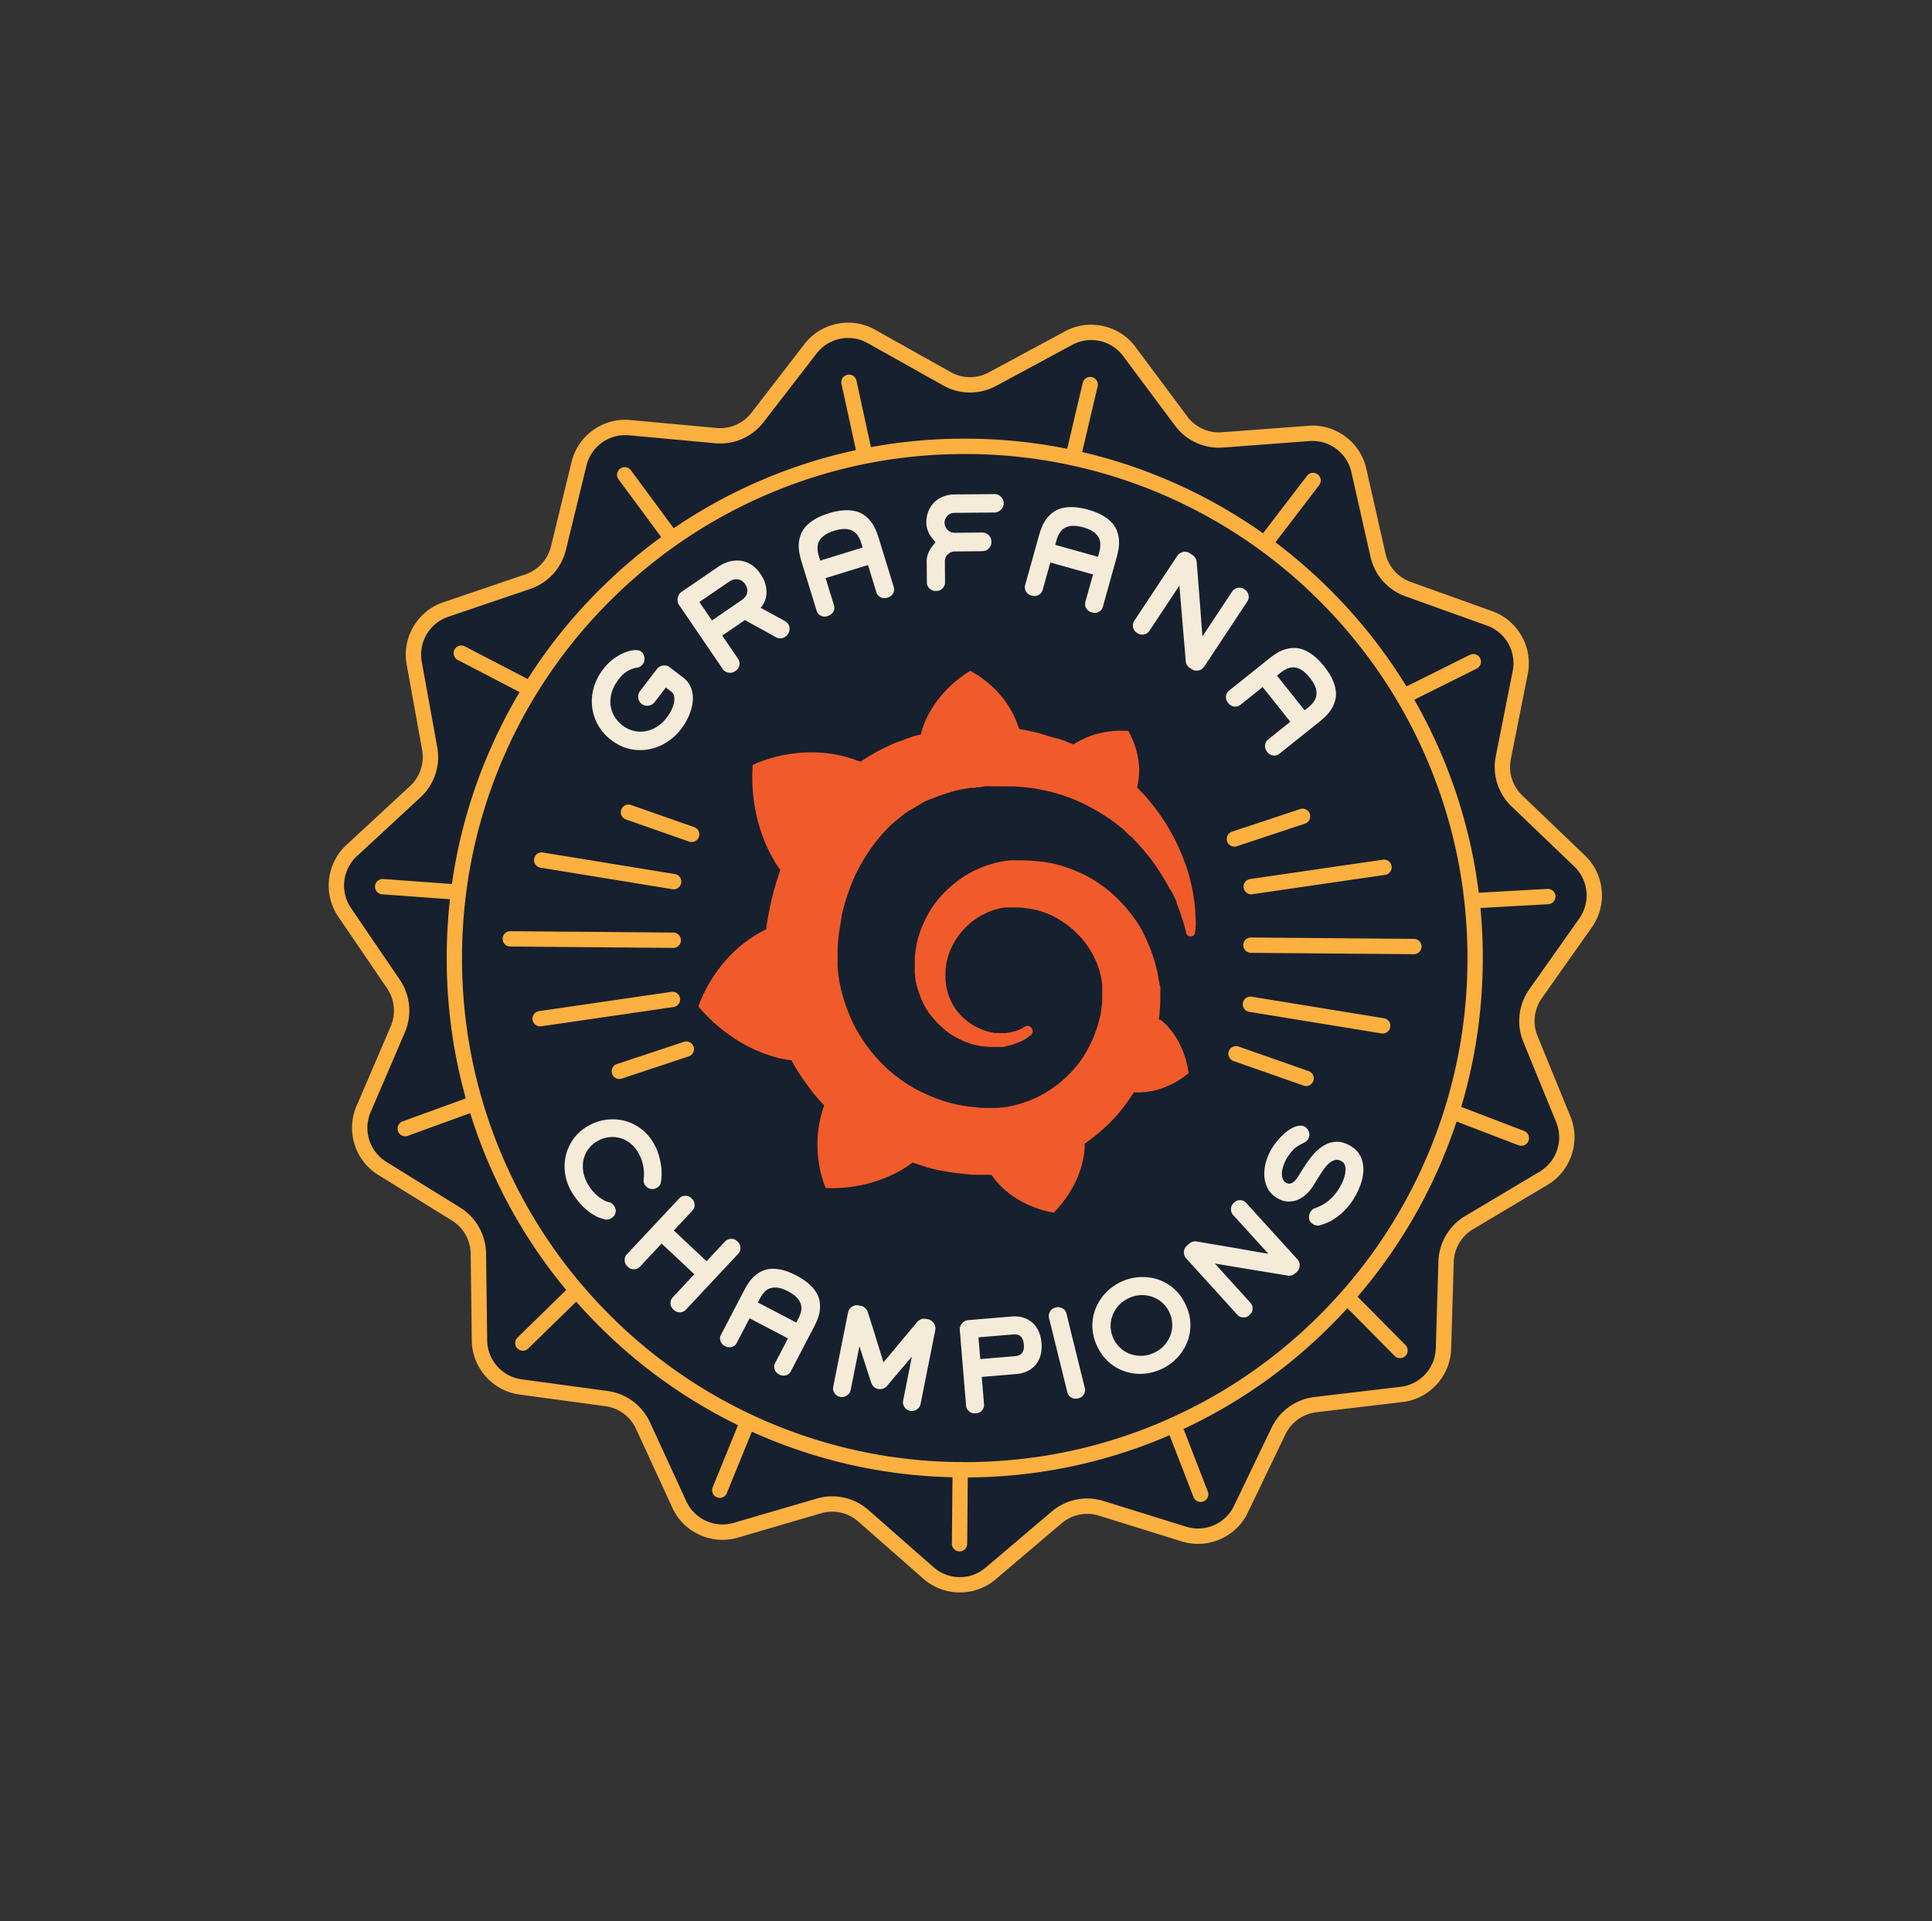 <svg xmlns="http://www.w3.org/2000/svg" width="182" height="181" fill="none"><rect width="100%" height="100%" fill="#333333" stroke="none"/><path fill="#17202E" d="m93.49 35.72 7.2-3.881a4.45 4.45 0 0 1 5.683 1.26l4.891 6.562a4.45 4.45 0 0 0 3.903 1.781l8.155-.611A4.455 4.455 0 0 1 128 44.297l1.805 7.988a4.46 4.46 0 0 0 2.843 3.218l7.696 2.762a4.46 4.46 0 0 1 2.867 5.073l-1.597 8.032a4.47 4.47 0 0 0 1.291 4.097l5.909 5.66a4.47 4.47 0 0 1 .559 5.803l-4.719 6.687a4.47 4.47 0 0 0-.485 4.27l3.1 7.577a4.47 4.47 0 0 1-1.845 5.529l-7.028 4.187a4.47 4.47 0 0 0-2.176 3.703l-.245 8.186a4.46 4.46 0 0 1-3.932 4.299l-8.12.963a4.46 4.46 0 0 0-3.491 2.495l-3.548 7.378a4.456 4.456 0 0 1-5.337 2.327l-7.809-2.429a4.45 4.45 0 0 0-4.202.858l-6.238 5.295a4.45 4.45 0 0 1-5.82-.05l-6.148-5.4a4.45 4.45 0 0 0-4.187-.929l-7.849 2.296a4.45 4.45 0 0 1-5.296-2.416l-3.422-7.437a4.46 4.46 0 0 0-3.449-2.555l-8.103-1.1a4.46 4.46 0 0 1-3.858-4.365l-.106-8.19a4.47 4.47 0 0 0-2.113-3.739l-6.956-4.305a4.47 4.47 0 0 1-1.751-5.56l3.228-7.524a4.47 4.47 0 0 0-.412-4.277l-4.605-6.766a4.47 4.47 0 0 1 .658-5.793l6.004-5.558a4.47 4.47 0 0 0 1.36-4.075l-1.46-8.058a4.465 4.465 0 0 1 2.952-5.023l7.742-2.632a4.46 4.46 0 0 0 2.897-3.169l1.94-7.956a4.46 4.46 0 0 1 4.737-3.387l8.143.75c1.517.14 3-.507 3.933-1.714l5.002-6.479a4.45 4.45 0 0 1 5.703-1.163l7.134 4.002a4.45 4.45 0 0 0 4.29.037z"/><path fill="#FBB040" d="M90.374 150.026a5.17 5.17 0 0 1-3.371-1.277l-6.148-5.4a3.71 3.71 0 0 0-3.51-.778l-7.849 2.295c-2.443.714-5.088-.492-6.153-2.807l-3.423-7.437a3.72 3.72 0 0 0-2.89-2.142l-8.103-1.1c-2.523-.342-4.45-2.522-4.482-5.072l-.106-8.189a3.72 3.72 0 0 0-1.77-3.133l-6.956-4.306c-2.165-1.34-3.04-4.117-2.035-6.459l3.228-7.524a3.73 3.73 0 0 0-.345-3.584l-4.605-6.766c-1.433-2.107-1.105-5 .764-6.73l6.005-5.559a3.73 3.73 0 0 0 1.14-3.415l-1.46-8.057c-.454-2.508 1.021-5.017 3.431-5.837l7.743-2.632a3.72 3.72 0 0 0 2.428-2.655l1.94-7.957c.603-2.477 2.97-4.17 5.505-3.935l8.143.75a3.72 3.72 0 0 0 3.297-1.437l5.001-6.479c1.558-2.017 4.407-2.598 6.626-1.352l7.134 4.002c1.12.629 2.465.64 3.596.03l7.201-3.88c2.241-1.208 5.08-.579 6.601 1.465l4.892 6.562a3.72 3.72 0 0 0 3.272 1.493l8.154-.611c2.538-.193 4.875 1.54 5.438 4.027l1.804 7.988a3.72 3.72 0 0 0 2.383 2.697l7.697 2.763c2.396.86 3.828 3.394 3.332 5.894l-1.597 8.032a3.72 3.72 0 0 0 1.082 3.433l5.909 5.66c1.84 1.761 2.119 4.66.65 6.742l-4.719 6.687a3.73 3.73 0 0 0-.405 3.579l3.099 7.577c.966 2.359.044 5.121-2.144 6.424l-7.027 4.187a3.72 3.72 0 0 0-1.824 3.103l-.245 8.186c-.077 2.549-2.041 4.696-4.567 4.995l-8.121.963a3.72 3.72 0 0 0-2.926 2.092l-3.548 7.378c-1.104 2.297-3.771 3.458-6.2 2.703l-7.809-2.429a3.71 3.71 0 0 0-3.523.719l-6.238 5.295a5.17 5.17 0 0 1-3.392 1.219zm-11.928-9.053a5.15 5.15 0 0 1 3.362 1.288l6.147 5.4a3.75 3.75 0 0 0 4.878.042l6.239-5.295a5.15 5.15 0 0 1 4.883-.997l7.808 2.429a3.755 3.755 0 0 0 4.473-1.949l3.548-7.378a5.15 5.15 0 0 1 4.057-2.899l8.121-.963a3.76 3.76 0 0 0 3.294-3.602l.246-8.187a5.16 5.16 0 0 1 2.529-4.301l7.027-4.187a3.766 3.766 0 0 0 1.547-4.635l-3.1-7.578a5.17 5.17 0 0 1 .563-4.96l4.719-6.689a3.77 3.77 0 0 0-.469-4.863l-5.909-5.66a5.16 5.16 0 0 1-1.5-4.76l1.597-8.031a3.765 3.765 0 0 0-2.403-4.251l-7.697-2.763a5.16 5.16 0 0 1-3.303-3.738l-1.804-7.988a3.76 3.76 0 0 0-3.921-2.906l-8.155.612a5.16 5.16 0 0 1-4.536-2.069l-4.891-6.562a3.75 3.75 0 0 0-4.762-1.057l-7.2 3.881a5.15 5.15 0 0 1-4.984-.042l-7.134-4.002a3.754 3.754 0 0 0-4.78.975l-5.001 6.478a5.15 5.15 0 0 1-4.57 1.992l-8.143-.75a3.76 3.76 0 0 0-3.97 2.839l-1.94 7.956a5.16 5.16 0 0 1-3.366 3.681l-7.742 2.632a3.76 3.76 0 0 0-2.475 4.21l1.46 8.058a5.16 5.16 0 0 1-1.58 4.734l-6.004 5.558a3.77 3.77 0 0 0-.552 4.854l4.605 6.767a5.17 5.17 0 0 1 .478 4.97l-3.228 7.525a3.764 3.764 0 0 0 1.468 4.658l6.956 4.306a5.17 5.17 0 0 1 2.456 4.344l.106 8.189a3.76 3.76 0 0 0 3.233 3.658l8.103 1.1a5.16 5.16 0 0 1 4.007 2.968l3.423 7.437a3.754 3.754 0 0 0 4.439 2.025l7.848-2.296a5.2 5.2 0 0 1 1.505-.211z"/><path fill="#17202E" d="M90.458 140.211c27.513.234 50.006-21.94 50.24-49.526s-21.88-50.139-49.392-50.372S41.3 62.253 41.066 89.84c-.234 27.586 21.88 50.138 49.392 50.371"/><path fill="#FBB040" d="M90.466 139.189c-6.587-.056-12.967-1.404-18.962-4.007a48.6 48.6 0 0 1-15.423-10.617 48.8 48.8 0 0 1-10.325-15.641c-2.494-6.055-3.73-12.474-3.674-19.079.056-6.604 1.401-13.001 3.997-19.013a48.8 48.8 0 0 1 10.59-15.463 48.6 48.6 0 0 1 15.6-10.355 48.4 48.4 0 0 1 19.028-3.684 48.4 48.4 0 0 1 18.962 4.007 48.6 48.6 0 0 1 15.423 10.617 48.8 48.8 0 0 1 10.325 15.641c2.494 6.055 3.73 12.474 3.674 19.079-.056 6.604-1.401 13.001-3.997 19.013a48.8 48.8 0 0 1-10.589 15.463 48.6 48.6 0 0 1-15.601 10.355 48.4 48.4 0 0 1-19.028 3.684m.818-96.413c-6.393-.054-12.606 1.148-18.464 3.575A47.2 47.2 0 0 0 57.68 56.4a47.3 47.3 0 0 0-10.277 15.007c-2.518 5.832-3.824 12.04-3.878 18.452s1.144 12.639 3.564 18.515a47.3 47.3 0 0 0 10.021 15.18 47.2 47.2 0 0 0 14.968 10.303 46.95 46.95 0 0 0 18.4 3.888c6.394.054 12.607-1.148 18.465-3.575a47.2 47.2 0 0 0 15.14-10.048 47.3 47.3 0 0 0 10.277-15.008 47.3 47.3 0 0 0 3.878-18.452c.054-6.411-1.144-12.639-3.565-18.515a47.3 47.3 0 0 0-10.02-15.18 47.2 47.2 0 0 0-14.968-10.303 47 47 0 0 0-18.4-3.888"/><path fill="#F5EBD9" d="M65.094 64.79q.214.555.17 1.205-.044.651-.332 1.352a6 6 0 0 1-.795 1.364q-.536.698-1.297 1.194a4.7 4.7 0 0 1-1.642.676 4.5 4.5 0 0 1-1.82-.01q-.942-.19-1.828-.873a4.55 4.55 0 0 1-1.764-3.058 4.7 4.7 0 0 1 .136-1.82 5.1 5.1 0 0 1 .896-1.768 4.87 4.87 0 0 1 2.09-1.6q.507-.194.905-.204.397-.01.57.12.271.21.323.573a.82.82 0 0 1-.156.636.82.82 0 0 1-.567.328q-.375.057-.821.291t-.891.814q-.465.607-.645 1.226-.18.618-.109 1.192t.363 1.065q.294.49.763.854.444.341.984.49t1.099.067a3 3 0 0 0 1.096-.397 3.5 3.5 0 0 0 .982-.895q.292-.382.467-.758.174-.378.229-.703a1.5 1.5 0 0 0-.002-.578.64.64 0 0 0-.23-.385l-.543-.418-1.064 1.387a.86.86 0 0 1-.576.328.89.89 0 0 1-.642-.17.82.82 0 0 1-.315-.573.85.85 0 0 1 .164-.638l1.585-2.066a.85.85 0 0 1 .583-.338q.36-.046.632.162l1.285.988q.499.383.713.938zM71.628 54.058q.36.528.483 1.012.122.483.091.892-.03.41-.19.746-.158.337-.355.555l2.287 1.245q.172.09.294.27.193.282.122.643a.881.881 0 0 1-1.308.596q-.385-.221-.734-.418a28 28 0 0 0-.696-.381 42 42 0 0 1-.704-.384 77 77 0 0 1-.743-.418l-2.138 1.464 1.487 2.18a.8.8 0 0 1 .129.604.78.78 0 0 1-.34.524l-.085.059a.8.8 0 0 1-.606.123.77.77 0 0 1-.53-.33l-4.126-6.05a.8.8 0 0 1-.126-.315.96.96 0 0 1 .123-.659.8.8 0 0 1 .232-.249l3.497-2.392a3.4 3.4 0 0 1 .973-.458q.52-.149 1.049-.095t1.022.353q.492.3.893.884zm-1.432.98a1.1 1.1 0 0 0-.347-.337.95.95 0 0 0-.403-.126q-.211-.015-.407.05a1.4 1.4 0 0 0-.366.183l-2.79 1.909 1.184 1.737 2.79-1.91q.45-.309.532-.71.079-.4-.191-.796zM84.127 55.908a.8.8 0 0 1-.472.379l-.097.03a.8.8 0 0 1-.596-.05.75.75 0 0 1-.412-.489l-.783-2.545-3.992 1.231.783 2.546a.75.75 0 0 1-.066.636.82.82 0 0 1-.465.377l-.097.031a.8.8 0 0 1-.602-.047.76.76 0 0 1-.406-.491L75.5 52.895a7 7 0 0 1-.203-.835 3.4 3.4 0 0 1-.046-.853 3 3 0 0 1 .18-.833q.148-.412.477-.775.33-.365.859-.684t1.314-.56a6 6 0 0 1 1.402-.278q.615-.035 1.093.082.478.115.831.372.354.256.617.587.263.332.44.732t.301.804l1.421 4.622a.76.76 0 0 1-.06.634zm-2.997-4.75a2.7 2.7 0 0 0-.311-.682q-.194-.299-.498-.463a1.6 1.6 0 0 0-.726-.175q-.424-.014-1.005.166-.582.179-.925.428-.344.25-.502.556a1.35 1.35 0 0 0-.15.662q.008.356.125.74l.132.425 3.992-1.231zM94.552 47.387a.7.7 0 0 1-.059.337.94.94 0 0 1-.47.484.8.8 0 0 1-.33.077l-3.766.033a.907.907 0 0 0-.71.316.97.97 0 0 0-.24.619q.001.16.065.325a.97.97 0 0 0 .484.527q.178.09.418.088l2.51-.022q.468-.005.706.268a.9.9 0 0 1 .238.604.9.9 0 0 1-.23.608q-.231.276-.698.28l-2.511.023a.94.94 0 0 0-.71.309.9.9 0 0 0-.18.298.9.9 0 0 0-.06.315l.017 1.977a.78.78 0 0 1-.233.574.77.77 0 0 1-.564.245l-.103-.001a.76.76 0 0 1-.568-.233.78.78 0 0 1-.244-.57l-.017-1.978a1.9 1.9 0 0 1 .076-.56q.077-.264.2-.487.124-.225.277-.415t.288-.339a6 6 0 0 1-.294-.34 3 3 0 0 1-.284-.42 2.5 2.5 0 0 1-.21-.496 2 2 0 0 1-.084-.564 2.8 2.8 0 0 1 .21-1.151q.218-.499.584-.84a2.5 2.5 0 0 1 .848-.516 3 3 0 0 1 1.006-.18l3.767-.033a.81.81 0 0 1 .606.252q.254.256.268.587zM103.507 57.645a.8.8 0 0 1-.6.063l-.098-.027a.82.82 0 0 1-.476-.364.75.75 0 0 1-.082-.634l.715-2.565-4.023-1.125-.715 2.565a.75.75 0 0 1-.398.5.8.8 0 0 1-.595.065l-.098-.027a.8.8 0 0 1-.481-.366.76.76 0 0 1-.078-.632l1.3-4.658q.112-.407.28-.812.165-.404.42-.743t.6-.603q.348-.265.821-.394a3.8 3.8 0 0 1 1.091-.11 6 6 0 0 1 1.409.239q.79.221 1.328.526.537.305.876.66.339.357.498.763.16.407.202.828.042.422-.024.854a7 7 0 0 1-.181.84l-1.298 4.657a.76.76 0 0 1-.393.501m.042-5.62a2.7 2.7 0 0 0 .106-.74 1.36 1.36 0 0 0-.167-.66 1.6 1.6 0 0 0-.516-.541q-.35-.24-.936-.404-.585-.164-1.009-.14t-.722.197q-.298.171-.484.475a2.7 2.7 0 0 0-.293.689l-.12.43 4.024 1.125.119-.43zM112.905 63.163a.82.82 0 0 1-.652-.125l-.17-.113a.82.82 0 0 1-.384-.653l-.151-1.808q-.075-.865-.147-1.722-.073-.858-.145-1.736-.073-.878-.154-1.837l-2.82 4.258a.78.78 0 0 1-.515.346.77.77 0 0 1-.605-.115l-.084-.056a.77.77 0 0 1-.34-.514.78.78 0 0 1 .117-.607l4.037-6.097a.86.86 0 0 1 .553-.38.82.82 0 0 1 .656.128l.248.165a.905.905 0 0 1 .383.666q.072.884.14 1.745l.134 1.723q.068.862.13 1.731.06.872.141 1.787l2.795-4.22a.7.7 0 0 1 .23-.224 1 1 0 0 1 .288-.117.75.75 0 0 1 .311-.007q.158.03.289.117l.085.056a.77.77 0 0 1 .344.517q.063.329-.122.604l-4.055 6.126a.83.83 0 0 1-.54.362zM119.93 71.176a.8.8 0 0 1-.523-.3l-.064-.08a.82.82 0 0 1-.172-.574.75.75 0 0 1 .304-.562l2.077-1.662-2.606-3.269-2.078 1.662a.75.75 0 0 1-.615.172.81.81 0 0 1-.521-.296l-.064-.08a.8.8 0 0 1-.176-.578.75.75 0 0 1 .307-.558l3.772-3.017q.329-.262.701-.495.371-.23.774-.355.404-.127.839-.138t.896.161q.46.175.949.55t1.003 1.019q.513.642.77 1.205.257.56.326 1.048.066.488-.04.91-.109.424-.321.79a3.3 3.3 0 0 1-.518.678q-.307.311-.638.575l-3.772 3.016a.76.76 0 0 1-.611.176zm3.315-4.534q.313-.249.519-.54.207-.29.248-.632a1.6 1.6 0 0 0-.102-.742q-.144-.399-.523-.876-.38-.475-.736-.705a1.6 1.6 0 0 0-.7-.264 1.36 1.36 0 0 0-.67.103 2.7 2.7 0 0 0-.641.387l-.347.278 2.606 3.27.348-.278zM57.588 114.775a.9.9 0 0 1-.314.117.7.7 0 0 1-.35-.031 3.2 3.2 0 0 1-.876-.334 5 5 0 0 1-.827-.577 6 6 0 0 1-.746-.77 8 8 0 0 1-.629-.899 4.63 4.63 0 0 1-.563-3.323q.18-.84.685-1.582a4.2 4.2 0 0 1 1.357-1.253 4.6 4.6 0 0 1 3.425-.553 4.44 4.44 0 0 1 2.788 2.074q.33.557.507 1.14.174.585.238 1.107.065.522.038.934a4 4 0 0 1-.08.627.6.6 0 0 1-.137.271 1 1 0 0 1-.22.177.8.8 0 0 1-.64.092.81.81 0 0 1-.506-.381.7.7 0 0 1-.105-.295 1.8 1.8 0 0 1 .023-.385q.017-.165.01-.429a4.2 4.2 0 0 0-.239-1.257 4 4 0 0 0-.34-.72q-.27-.45-.687-.792a2.69 2.69 0 0 0-2.038-.593q-.585.065-1.179.421-.43.259-.748.684a2.65 2.65 0 0 0-.451.96q-.134.537-.04 1.163.096.626.491 1.288.206.345.468.631.261.285.527.49.267.205.516.329t.427.16a.65.65 0 0 1 .288.134.9.9 0 0 1 .205.234q.161.269.139.484a.8.8 0 0 1-.114.361 1.1 1.1 0 0 1-.303.299zM64.067 123.634a.75.75 0 0 1-.576-.21l-.08-.077a.77.77 0 0 1-.244-.549.75.75 0 0 1 .207-.571l2.036-2.175-3.083-2.895-2.036 2.176a.76.76 0 0 1-.552.247.75.75 0 0 1-.566-.211l-.082-.077a.77.77 0 0 1-.243-.55.75.75 0 0 1 .207-.571l4.932-5.273a.7.7 0 0 1 .259-.178 1 1 0 0 1 .297-.064.7.7 0 0 1 .301.046.75.75 0 0 1 .261.161l.081.077q.236.221.247.552a.76.76 0 0 1-.21.569l-1.747 1.867 3.085 2.894 1.746-1.867a.7.7 0 0 1 .258-.177 1 1 0 0 1 .299-.065.761.761 0 0 1 .562.207l.08.077q.245.23.248.561a.78.78 0 0 1-.21.56l-4.933 5.273a.78.78 0 0 1-.544.248zM74.033 129.575a.8.8 0 0 1-.588-.061l-.088-.047a.8.8 0 0 1-.381-.445.74.74 0 0 1 .05-.622l1.204-2.306-3.616-1.896-1.205 2.307a.73.73 0 0 1-.482.396.8.8 0 0 1-.582-.058l-.088-.046a.8.8 0 0 1-.385-.447.74.74 0 0 1 .055-.62l2.187-4.186a7 7 0 0 1 .432-.719q.241-.353.553-.625.311-.271.696-.454.386-.182.864-.208a3.7 3.7 0 0 1 1.066.117q.585.143 1.297.515.71.373 1.162.774.451.399.703.81.252.408.32.83.07.421.025.832-.044.412-.197.811a7 7 0 0 1-.344.765l-2.187 4.187a.74.74 0 0 1-.477.399zm1.181-5.361q.181-.346.251-.688a1.3 1.3 0 0 0-.027-.662 1.6 1.6 0 0 0-.383-.624q-.285-.3-.812-.577t-.937-.339a1.6 1.6 0 0 0-.73.04 1.3 1.3 0 0 0-.559.356q-.24.253-.42.6l-.202.386 3.616 1.895.202-.386zM86.363 132.786q-.293.197-.62.132a.82.82 0 0 1-.54-.353.8.8 0 0 1-.121-.633l.818-4.107a181 181 0 0 0-2.355 2.765.875.875 0 0 1-1.219.069.94.94 0 0 1-.251-.374l-1.116-3.457-.82 4.118a.8.8 0 0 1-.36.526.8.8 0 0 1-.63.13.816.816 0 0 1-.65-.984l1.386-6.955a.83.83 0 0 1 .365-.548.8.8 0 0 1 .623-.131l.23.045a.8.8 0 0 1 .397.205.87.87 0 0 1 .248.38q.373 1.157.739 2.345.366 1.19.739 2.392l3.18-3.806a.86.86 0 0 1 .37-.256.8.8 0 0 1 .44-.037l.229.045a.7.7 0 0 1 .298.134q.133.102.225.239.092.138.132.306t.008.332l-1.386 6.955a.8.8 0 0 1-.36.526zM98.115 126.528q.052.623-.09 1.14a2.4 2.4 0 0 1-.45.895 2.3 2.3 0 0 1-.779.608 2.9 2.9 0 0 1-1.067.28l-3.245.271.214 2.57a.77.77 0 0 1-.182.576.76.76 0 0 1-.542.28l-.1.008a.78.78 0 0 1-.575-.187.74.74 0 0 1-.29-.536l-.595-7.133a.8.8 0 0 1 .045-.34.946.946 0 0 1 .43-.496.8.8 0 0 1 .311-.093l4.078-.34q.6-.05 1.098.099.499.148.867.471t.594.813.278 1.114m-1.667.14a2 2 0 0 0-.064-.36.9.9 0 0 0-.161-.323.7.7 0 0 0-.304-.215 1.1 1.1 0 0 0-.492-.049l-3.253.272.17 2.047 3.254-.272q.3-.025.477-.13a.7.7 0 0 0 .264-.263.9.9 0 0 0 .107-.34q.02-.18.003-.37zM102.1 131.366a.75.75 0 0 1-.485.361l-.107.027a.76.76 0 0 1-.592-.096.75.75 0 0 1-.368-.484l-1.73-7.014a.7.7 0 0 1-.01-.314 1 1 0 0 1 .107-.285.766.766 0 0 1 .48-.36l.109-.027a.76.76 0 0 1 .597.093q.284.172.361.485l1.731 7.016a.77.77 0 0 1-.093.598M111.687 122.899q.43.908.45 1.825a4.4 4.4 0 0 1-.3 1.725 4.74 4.74 0 0 1-2.378 2.512 4.8 4.8 0 0 1-1.725.461 4.5 4.5 0 0 1-1.719-.204 4.4 4.4 0 0 1-1.524-.859 4.5 4.5 0 0 1-1.128-1.51 4.5 4.5 0 0 1-.456-1.835 4.3 4.3 0 0 1 .301-1.726 4.6 4.6 0 0 1 .931-1.461 4.8 4.8 0 0 1 1.445-1.051 4.7 4.7 0 0 1 1.722-.453 4.6 4.6 0 0 1 1.725.201 4.3 4.3 0 0 1 1.524.86q.696.597 1.129 1.515zm-1.532.727a2.775 2.775 0 0 0-1.597-1.447 2.921 2.921 0 0 0-2.245.132 2.9 2.9 0 0 0-.954.706q-.38.435-.568.949a2.77 2.77 0 0 0 .106 2.156 2.8 2.8 0 0 0 1.597 1.449q.518.18 1.094.16a2.9 2.9 0 0 0 1.151-.294q.575-.273.954-.706.382-.434.569-.951.187-.515.162-1.079a2.8 2.8 0 0 0-.269-1.077zM122.431 119.243a.8.8 0 0 1-.274.589l-.148.134a.8.8 0 0 1-.709.208q-.91-.152-1.746-.289l-1.664-.273-1.675-.277-1.774-.294 3.353 3.694q.218.24.203.57a.76.76 0 0 1-.253.547l-.074.066a.75.75 0 0 1-.567.2.76.76 0 0 1-.547-.257l-4.8-5.288a.84.84 0 0 1-.227-.616.81.81 0 0 1 .278-.593l.214-.195a.883.883 0 0 1 .722-.204q.854.143 1.684.285l1.661.283q.832.141 1.669.292.839.15 1.724.294l-3.322-3.661a.7.7 0 0 1-.156-.272 1 1 0 0 1-.042-.301.7.7 0 0 1 .068-.297.8.8 0 0 1 .18-.246l.074-.068a.75.75 0 0 1 .571-.203.78.78 0 0 1 .544.26l4.823 5.313q.225.248.214.599zM127.318 108.02q.594.375.857.937t.26 1.227a4.4 4.4 0 0 1-.253 1.385 7 7 0 0 1-.684 1.41 6 6 0 0 1-1.73 1.805 4.4 4.4 0 0 1-.81.438 6 6 0 0 1-.646.22.8.8 0 0 1-.625-.117q-.256-.161-.322-.357a.8.8 0 0 1-.051-.369q.025-.208.132-.42a1.1 1.1 0 0 1 .209-.238.5.5 0 0 1 .268-.123q.215-.088.478-.214.263-.125.548-.328.287-.203.588-.515.302-.311.588-.766.197-.312.363-.691a3.3 3.3 0 0 0 .229-.742q.065-.363.006-.67a.67.67 0 0 0-.313-.468q-.338-.213-.645-.137a1.4 1.4 0 0 0-.573.314 3 3 0 0 0-.496.566q-.23.33-.413.626l-.644 1.022a3.4 3.4 0 0 1-.611.718q-.366.33-.807.509a2.2 2.2 0 0 1-.944.151q-.504-.028-1.032-.361-.604-.382-.871-.963a3 3 0 0 1-.274-1.23q-.008-.647.194-1.292t.523-1.155a6.7 6.7 0 0 1 .8-1.039q.43-.454.858-.732.424-.279.813-.351.389-.07.671.107a.84.84 0 0 1 .375.851.8.8 0 0 1-.113.305.82.82 0 0 1-.389.323q-.253.13-.45.243a2.6 2.6 0 0 0-.74.629 5 5 0 0 0-.391.546q-.178.284-.309.63a2.8 2.8 0 0 0-.171.671 1.5 1.5 0 0 0 .042.608.74.74 0 0 0 .328.437q.56.355 1.162-.602l.572-.909q.41-.652.892-1.196a3.8 3.8 0 0 1 1.038-.845 2.4 2.4 0 0 1 1.182-.299q.623.005 1.329.449z"/><path fill="#F15B2B" d="M112.597 85.854a15.5 15.5 0 0 0-.467-2.91c-.265-1.097-.692-2.252-1.284-3.519a20 20 0 0 0-2.43-3.802c-.378-.496-.866-.994-1.301-1.436.736-2.844-.829-5.324-.829-5.324-2.735-.187-4.495.838-5.155 1.272-.108-.056-.218-.111-.327-.112a6.2 6.2 0 0 0-1.419-.505c-.49-.113-.983-.283-1.528-.452a78 78 0 0 0-1.585-.342c-.109 0-.163-.056-.273-.057-1.172-3.847-4.606-5.466-4.606-5.466-3.85 2.379-4.59 5.772-4.59 5.772s0 .055-.057.219l-.659.158c-.275.107-.604.215-.878.321-.275.107-.604.214-.877.321-.55.215-1.154.538-1.703.808-.55.324-1.1.65-1.596.974-.055-.056-.109-.056-.109-.056-5.29-2.073-10.017.353-10.017.353-.376 5.643 2.111 9.227 2.597 9.888-.111.327-.225.71-.336 1.039-.394 1.256-.68 2.57-.909 3.938-.056.164-.058.383-.06.602-4.89 2.37-6.41 7.291-6.41 7.291 4.065 4.748 8.768 5.062 8.768 5.062.592 1.101 1.295 2.094 2.053 3.087.324.387.65.773 1.03 1.16-1.513 4.263.153 7.784.153 7.784 4.54.203 7.567-1.91 8.174-2.397.436.168.927.282 1.364.45 1.365.395 2.84.572 4.263.695l1.806.015c2.108 3.087 5.88 3.558 5.88 3.558 2.705-2.827 2.893-5.621 2.898-6.223l.001-.164.001-.109a18 18 0 0 0 1.598-1.247 15.8 15.8 0 0 0 2.818-3.265c.056-.108.166-.218.222-.326 3.008.189 5.159-1.82 5.159-1.82-.465-3.182-2.258-4.732-2.639-5.01l-.109-.001s-.055 0-.054-.056c.001-.164.058-.383.059-.547.003-.328.061-.658.064-1.041l.012-1.316a.5.5 0 0 0-.053-.275l-.053-.275-.053-.275c-.052-.329-.103-.713-.21-1.044-.316-1.373-.853-2.637-1.499-3.85a14 14 0 0 0-2.547-3.09c-.977-.885-2.065-1.608-3.21-2.11s-2.346-.896-3.548-1.017c-.602-.06-1.203-.12-1.805-.124l-.275-.003h-.055l-.602-.005c-.328-.003-.602.05-.93.101a9.8 9.8 0 0 0-3.35 1.232 11.1 11.1 0 0 0-2.59 2.17c-.719.817-1.274 1.8-1.665 2.728a9.3 9.3 0 0 0-.682 2.954l-.012 1.426c.05.493.1.987.262 1.427.266.934.642 1.76 1.183 2.477.54.717 1.138 1.27 1.791 1.77a8 8 0 0 0 2.071 1.004c.71.225 1.366.286 2.077.292l.93.008c.109 0 .164-.054.22-.054s.164-.053.219-.053c.164-.054.275-.053.439-.105l.824-.322c.275-.107.494-.27.715-.433.055-.054.11-.108.165-.107a.52.52 0 0 0 .114-.712c-.162-.22-.435-.278-.656-.114-.055 0-.11.054-.165.108-.165.107-.384.16-.604.269q-.33.079-.659.159c-.109-.001-.22.053-.328.052l-.711-.006-.328-.003a5.4 5.4 0 0 1-1.528-.452 5.8 5.8 0 0 1-1.416-.943 5.2 5.2 0 0 1-1.082-1.38 5.5 5.5 0 0 1-.587-1.759 5.6 5.6 0 0 1-.047-.932l.002-.275.002-.219c.001-.164.058-.328.059-.492.23-1.369.953-2.678 2.001-3.656q.415-.407.827-.651c.276-.217.605-.379.935-.54s.66-.269 1.043-.375a3.8 3.8 0 0 1 1.096-.155l.93.008.219.002c.382.058.82.116 1.203.175.764.17 1.528.451 2.29.895 1.416.835 2.609 2.05 3.363 3.537.376.77.644 1.54.746 2.364.053.22.051.439.05.603l-.011 1.315c-.002.22-.059.439-.061.658-.057.22-.059.438-.115.657l-.169.657c-.113.438-.282.874-.449 1.312a11.5 11.5 0 0 1-1.334 2.4 11.2 11.2 0 0 1-4.243 3.417 11.3 11.3 0 0 1-2.633.8c-.438.051-.93.101-1.369.097l-.657-.005-.055-.001c-.274-.002-.492-.004-.71-.061a13 13 0 0 1-2.897-.517 17 17 0 0 1-2.727-1.119 14.1 14.1 0 0 1-4.456-3.766 14.6 14.6 0 0 1-1.566-2.48c-.43-.88-.751-1.76-1.017-2.694a12.3 12.3 0 0 1-.468-2.854l.01-1.095.003-.44c.004-.492.063-.93.121-1.424.06-.492.172-.985.232-1.477.059-.493.227-.985.34-1.423.282-.93.618-1.858 1.008-2.677.835-1.692 1.887-3.218 3.102-4.414.33-.326.662-.597.992-.868.33-.272.662-.542 1.047-.758s.715-.433 1.1-.65a2.6 2.6 0 0 1 .549-.27c.109-.053.22-.106.275-.106s.22-.107.275-.107c.384-.16.824-.321 1.208-.428.11-.055.22-.054.329-.107.109-.054.22-.053.329-.106l.658-.159c.109.001.22-.053.328-.052.11.001.22-.053.329-.052.109 0 .22-.054.328-.053l.328.003c.11.001.22-.053.329-.052.109 0 .219.001.383-.052.109 0 .275-.053.384-.052l1.094.01 1.64.013c.821.062 1.64.123 2.405.295 1.53.288 3.003.793 4.31 1.462 1.308.67 2.506 1.447 3.537 2.332l.163.166.162.165c.108.11.217.222.38.332s.218.222.326.332l.325.33c.434.497.813.94 1.192 1.436.703.938 1.297 1.93 1.782 2.81.055.056.055.11.108.166.053.055.054.11.107.165l.162.33.161.33c.054.109.107.22.106.329.16.44.321.825.428 1.21q.32.907.478 1.647c.053.165.216.33.435.279a.375.375 0 0 0 .387-.38c.114-.658.066-1.26.016-1.974z"/><path fill="#FBB040" d="m63.417 89.305-15.349-.13a.722.722 0 0 1 .013-1.446l15.348.13a.722.722 0 0 1-.012 1.446M50.88 96.696a.722.722 0 0 1-.096-1.437l12.488-1.82a.723.723 0 0 1 .207 1.43l-12.488 1.82a1 1 0 0 1-.11.008zM58.342 101.652a.723.723 0 0 1-.222-1.409l6.307-2.09a.721.721 0 1 1 .454 1.37l-6.306 2.092a.7.7 0 0 1-.233.037M63.464 83.784a1 1 0 0 1-.111-.01l-12.456-2.032a.723.723 0 0 1 .231-1.427l12.456 2.032a.723.723 0 0 1-.121 1.435zM65.145 79.328a.7.7 0 0 1-.232-.041l-5.948-2.085a.722.722 0 0 1 .477-1.364l5.948 2.085a.722.722 0 0 1-.245 1.405M133.186 89.898l-15.349-.13a.722.722 0 0 1 .013-1.445l15.348.13a.722.722 0 0 1-.012 1.445M130.247 97.369a1 1 0 0 1-.11-.01l-12.456-2.032a.722.722 0 0 1 .231-1.427l12.456 2.032a.722.722 0 0 1-.121 1.435zM123.033 102.316a.7.7 0 0 1-.232-.042l-6.6-2.313a.72.72 0 0 1-.442-.92.72.72 0 0 1 .919-.444l6.6 2.314a.72.72 0 0 1 .442.921.72.72 0 0 1-.687.484M117.883 84.25a.721.721 0 0 1-.097-1.437l12.489-1.82a.722.722 0 0 1 .207 1.43l-12.489 1.82a1 1 0 0 1-.111.009zM116.279 79.763a.723.723 0 0 1-.221-1.409l6.421-2.13a.722.722 0 1 1 .454 1.373l-6.421 2.129a.7.7 0 0 1-.233.036zM101.104 43.7a.723.723 0 0 1-.697-.889l1.589-6.742a.723.723 0 0 1 .868-.538.723.723 0 0 1 .537.87l-1.589 6.742a.72.72 0 0 1-.708.556zM119.466 51.507a.723.723 0 0 1-.565-1.162l4.21-5.499a.722.722 0 1 1 1.144.88l-4.209 5.498a.72.72 0 0 1-.58.283M132.592 66.152a.722.722 0 0 1-.317-1.37l6.193-3.087a.721.721 0 1 1 .644 1.293l-6.193 3.088a.7.7 0 0 1-.327.076M138.918 85.572a.722.722 0 0 1-.032-1.444l6.906-.385a.723.723 0 0 1 .08 1.443l-6.906.385zM143.305 107.946a.7.7 0 0 1-.252-.048l-6.461-2.475a.723.723 0 0 1 .516-1.35l6.46 2.475a.722.722 0 0 1-.263 1.398M131.882 127.954a.7.7 0 0 1-.506-.214l-4.87-4.922a.723.723 0 0 1 1.025-1.017l4.87 4.921a.724.724 0 0 1-.519 1.232M113.101 141.503a.72.72 0 0 1-.667-.462l-2.512-6.478a.722.722 0 1 1 1.344-.523l2.512 6.478a.722.722 0 0 1-.677.984zM90.384 146.16a.723.723 0 0 1-.715-.729l.064-6.95a.722.722 0 1 1 1.443.012l-.064 6.95a.72.72 0 0 1-.728.717M81.45 43.534a.72.72 0 0 1-.698-.568l-1.475-6.77a.722.722 0 1 1 1.41-.307l1.475 6.77a.722.722 0 0 1-.712.876zM62.961 51.027a.72.72 0 0 1-.575-.293l-4.115-5.57a.72.72 0 1 1 1.16-.86l4.115 5.57a.723.723 0 0 1-.585 1.153M49.588 65.45a.7.7 0 0 1-.326-.082l-6.14-3.192a.722.722 0 0 1 .666-1.282l6.14 3.192a.722.722 0 0 1-.34 1.364M42.932 84.757q-.024 0-.047-.002l-6.899-.501a.723.723 0 0 1 .104-1.442l6.899.502a.723.723 0 0 1-.057 1.443M38.166 107.051a.72.72 0 0 1-.671-.476.725.725 0 0 1 .431-.927l6.502-2.365a.72.72 0 0 1 .924.432.725.725 0 0 1-.431.927l-6.502 2.365a.7.7 0 0 1-.253.044M49.25 127.254a.723.723 0 0 1-.498-1.241l4.952-4.838a.722.722 0 1 1 1.008 1.035l-4.953 4.838a.72.72 0 0 1-.509.206M67.797 141.115a.722.722 0 0 1-.66-.995l2.62-6.434a.722.722 0 1 1 1.335.546l-2.621 6.434a.72.72 0 0 1-.675.45z"/></svg>